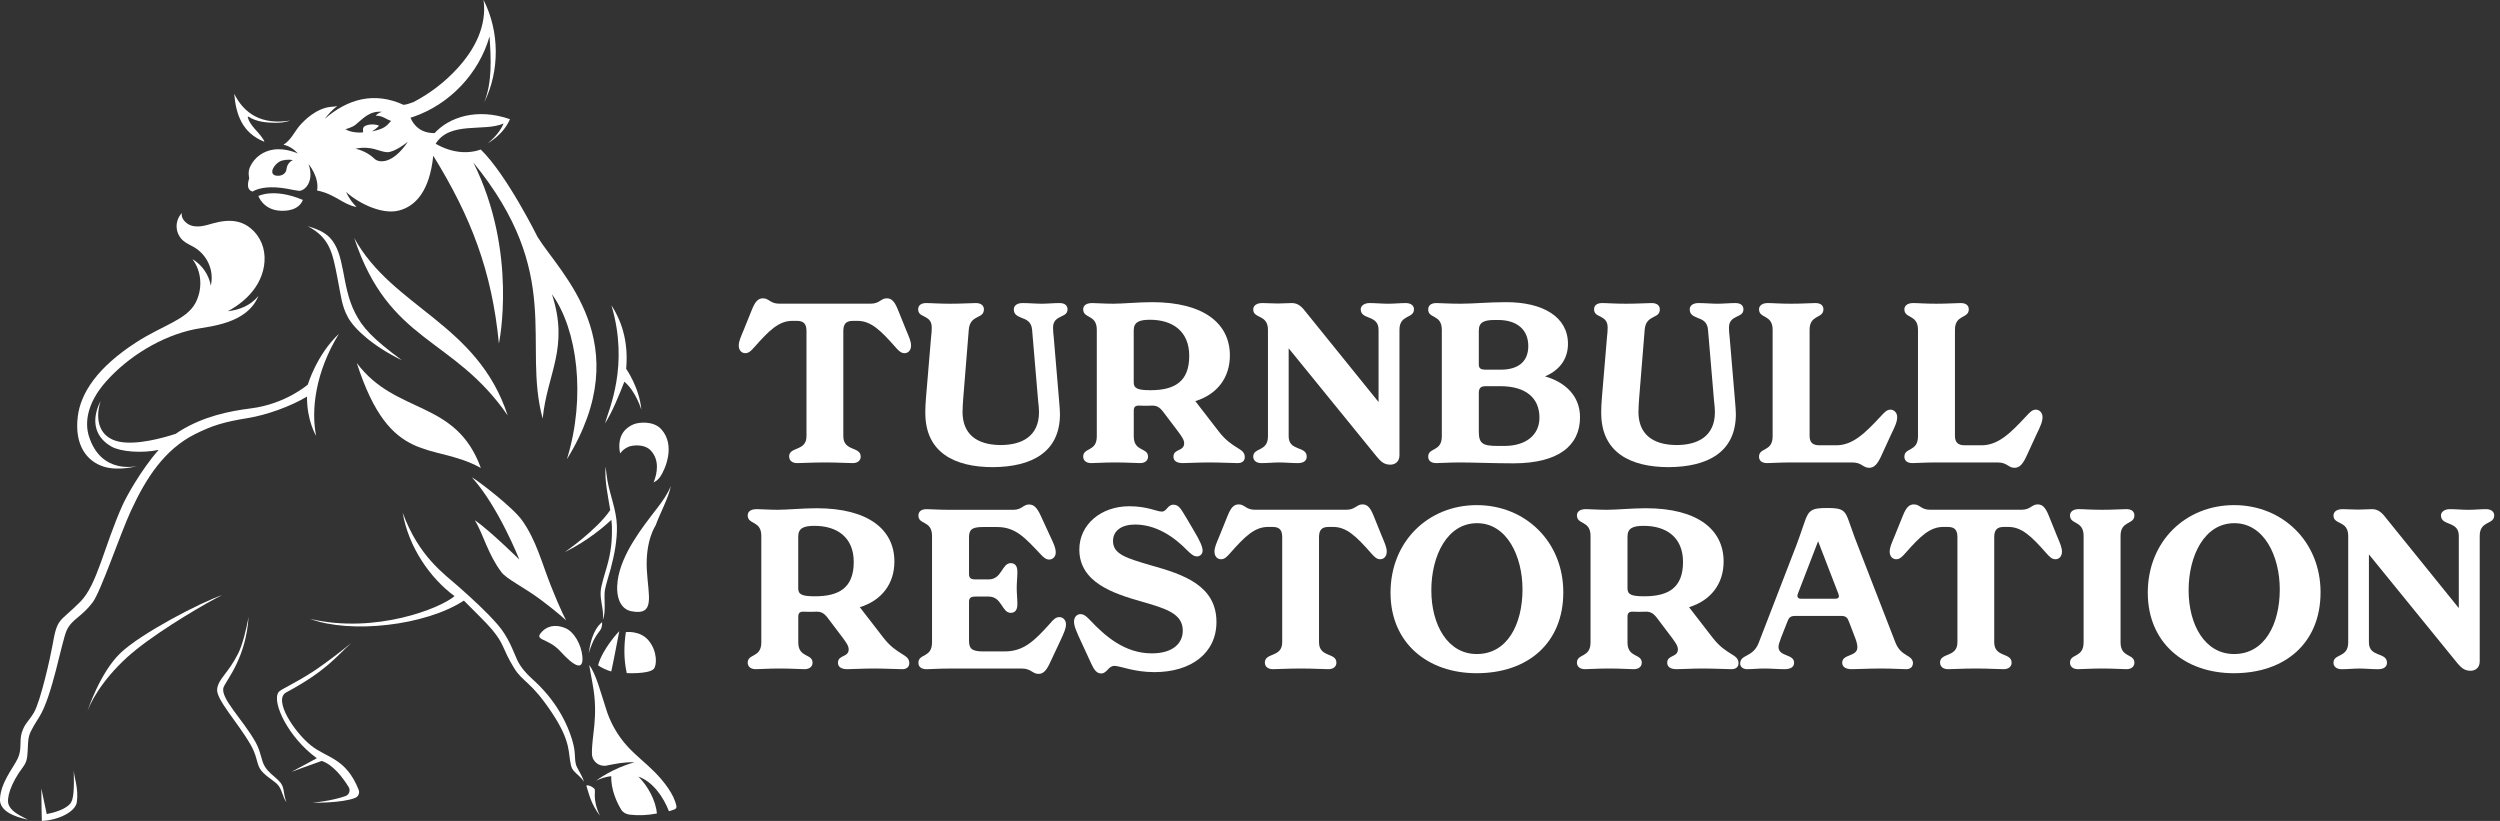 <?xml version="1.0" encoding="UTF-8"?>
<svg id="marks" xmlns="http://www.w3.org/2000/svg" viewBox="0 0 1010.46 331.8">
  <rect x="0" y="0" width="1010.46" height="331.8" fill="#333333" stroke="none"/>
  <defs>
    <style>
      .cls-1 {
        fill: #fff;
      }
    </style>
  </defs>
  <g>
    <path class="cls-1" d="M318.94,184.57c0-4.23,7.03-1.98,7.03-8.29v-42.44c0-2.88-1.08-4.15-3.87-4.15h-1.89c-5.41,0-9.37,3.88-15.32,10.63-1.35,1.53-2.25,2.43-3.69,2.43-1.35,0-2.61-1.08-2.61-3.06,0-1.71.72-3.24,2.07-6.49l3.24-8.02c1.35-3.33,2.52-4.6,4.51-4.6,2.43,0,2.88,2.16,6.49,2.16h37.03c3.6,0,4.05-2.16,6.49-2.16,1.98,0,3.15,1.26,4.5,4.6l3.24,8.02c1.35,3.24,2.07,4.78,2.07,6.49,0,1.98-1.26,3.06-2.61,3.06-1.44,0-2.34-.9-3.69-2.43-5.95-6.76-9.91-10.63-15.32-10.63h-1.89c-2.79,0-3.87,1.26-3.87,4.15v42.44c0,6.31,7.03,4.05,7.03,8.29,0,1.35-.99,2.61-3.24,2.61-2.7,0-5.68-.27-11.17-.27s-8.65.27-11.26.27c-2.25,0-3.24-1.26-3.24-2.61Z"/>
    <path class="cls-1" d="M373.99,166.91c0-1.71.09-3.96.27-6.04l2.07-24.6c.18-1.35.27-2.79.27-3.88,0-2.97-1.62-3.69-3.06-4.5-1.35-.63-2.43-1.17-2.43-2.88,0-1.35.9-2.52,3.24-2.52s4.69.27,9.73.27,8.11-.27,10.36-.27,3.24,1.17,3.24,2.52c0,1.8-1.08,2.43-2.43,3.06-1.53.81-3.42,1.71-3.69,5.23l-2.25,27.84c-.09,1.44-.27,3.87-.27,5.32,0,8.74,5.41,13.33,15.32,13.42,8.65,0,15.59-3.51,15.59-13.33,0-1.35-.18-3.06-.36-4.6l-2.43-28.65c-.27-3.33-2.34-4.14-4.33-4.87-1.62-.72-3.06-1.26-3.06-3.42,0-1.35,1.17-2.52,3.51-2.52,2.52,0,5.5.27,7.75.27s4.87-.27,7.21-.27,3.24,1.17,3.24,2.52c0,1.71-1.17,2.25-2.52,2.88-1.62.81-3.33,1.62-3.33,4.5,0,1.08.09,2.52.27,3.88l2.16,25.59c.18,2.34.36,4.14.36,5.5,0,15.5-11.53,21.35-27.12,21.45-15.41,0-27.3-5.86-27.3-21.9Z"/>
    <path class="cls-1" d="M503.11,184.84c0,1.35-.99,2.34-2.79,2.34-2.34,0-6.85-.27-11.62-.27-4.5,0-8.2.27-10.63.27s-3.78-.9-3.78-2.61c0-3.24,4.33-2.07,4.33-5.41,0-1.53-1.26-3.06-2.34-4.59l-6.13-8.11c-1.44-1.89-2.61-2.52-4.42-2.52-1.8.09-3.69.09-5.5,0-1.44,0-1.98.63-1.98,2.07v10.36c0,6.31,5.77,4.42,5.77,8.2,0,1.35-.99,2.61-3.24,2.61s-4.96-.27-10-.27-7.48.27-9.73.27-3.24-1.26-3.24-2.61c0-3.78,5.5-1.89,5.5-8.2v-43.07c0-6.31-5.5-4.42-5.5-8.29,0-1.26.9-2.52,3.69-2.52,1.53,0,4.96.27,8.47.27,3.69,0,10.36-.63,15.68-.63,21.08,0,31.45,8.74,31.45,21.53,0,9.1-5.23,15.77-13.97,18.47l9.46,12.25c5.77,7.48,10.54,6.49,10.54,10.45ZM480.67,143.84c0-10-6.76-14.6-15.86-14.6-4.33,0-6.58.9-6.58,4.33v20.99c0,2.52,1.8,3.15,6.76,3.15,9.73,0,15.68-3.42,15.68-13.88Z"/>
    <path class="cls-1" d="M571.5,125.01c0,3.87-5.86,1.98-5.86,8.29v50.73c0,2.61-1.8,3.78-3.69,3.78-2.61,0-3.88-1.35-5.41-3.15l-35.68-43.88v35.59c0,6.13,7.3,3.78,7.3,8.2,0,1.62-1.26,2.61-3.6,2.61-2.52,0-5.23-.27-7.57-.27-2.16,0-4.78.27-7.12.27s-3.33-1.26-3.33-2.61c0-3.78,5.95-1.89,5.95-8.2v-43.07c0-6.31-5.95-4.42-5.95-8.2,0-1.53,1.26-2.61,3.69-2.61,1.98,0,4.05.18,6.22.18,2.34,0,3.87-.18,5.59-.18,1.8,0,3.24.63,4.87,2.52l30.28,37.48v-29.19c0-6.22-7.21-3.87-7.21-8.29,0-1.35,1.35-2.52,3.6-2.52,2.52,0,4.87.27,7.57.27,2.34,0,4.78-.27,7.03-.27s3.33,1.17,3.33,2.52Z"/>
    <path class="cls-1" d="M638.62,168.62c0,11.53-8.74,18.65-26.94,18.65-7.75,0-16.67-.36-21.45-.36s-7.66.27-9.64.27c-2.43,0-3.33-1.17-3.33-2.61,0-3.78,5.5-1.89,5.5-8.2v-43.07c0-6.31-5.5-4.42-5.5-8.2,0-1.44.9-2.61,3.33-2.61,1.98,0,4.69.27,9.64.27,5.5,0,11.17-.63,18.56-.63,14.87,0,24.96,5.95,24.96,16.85,0,5.41-2.7,10.36-9.28,13.15,8.47,2.43,14.15,8.11,14.15,16.49ZM597.71,147.17c0,1.62.54,2.25,2.97,2.25h5.86c6.76,0,11.17-2.97,11.17-9.55s-4.5-10.54-12.25-10.54h-1.26c-4.42,0-6.49.9-6.49,4.33v13.52ZM622.22,168.8c0-7.93-5.5-12.71-15.77-12.71h-5.95c-2.07,0-2.79.81-2.79,2.79v15.59c0,4.96,1.71,5.77,7.84,5.77h2.52c8.56,0,14.15-4.32,14.15-11.44Z"/>
    <path class="cls-1" d="M647.18,166.91c0-1.71.09-3.96.27-6.04l2.07-24.6c.18-1.35.27-2.79.27-3.88,0-2.97-1.62-3.69-3.06-4.5-1.35-.63-2.43-1.17-2.43-2.88,0-1.35.9-2.52,3.24-2.52s4.68.27,9.73.27,8.11-.27,10.36-.27,3.24,1.17,3.24,2.52c0,1.8-1.08,2.43-2.43,3.06-1.53.81-3.42,1.71-3.69,5.23l-2.25,27.84c-.09,1.44-.27,3.87-.27,5.32,0,8.74,5.41,13.33,15.32,13.42,8.65,0,15.59-3.51,15.59-13.33,0-1.35-.18-3.06-.36-4.6l-2.43-28.65c-.27-3.33-2.34-4.14-4.33-4.87-1.62-.72-3.06-1.26-3.06-3.42,0-1.35,1.17-2.52,3.51-2.52,2.52,0,5.5.27,7.75.27s4.87-.27,7.21-.27,3.24,1.17,3.24,2.52c0,1.71-1.17,2.25-2.52,2.88-1.62.81-3.33,1.62-3.33,4.5,0,1.08.09,2.52.27,3.88l2.16,25.59c.18,2.34.36,4.14.36,5.5,0,15.5-11.53,21.35-27.12,21.45-15.41,0-27.3-5.86-27.3-21.9Z"/>
    <path class="cls-1" d="M748.72,186.91h-24.78c-4.96,0-7.66.27-9.64.27-2.43,0-3.33-1.17-3.33-2.61,0-3.78,5.5-1.89,5.5-8.2v-43.07c0-6.31-5.5-4.42-5.5-8.29,0-1.35,1.17-2.52,3.51-2.52s4.42.27,9.46.27,7.48-.27,9.82-.27,3.24,1.17,3.24,2.52c0,3.87-5.59,1.98-5.59,8.29v42.8c0,2.7,1.17,3.88,4.05,3.88h6.67c6.67,0,11.53-4.69,18.2-11.89,1.44-1.53,2.34-2.52,3.78-2.52,1.35,0,2.7,1.17,2.7,2.97,0,1.89-.72,3.51-2.52,7.21l-4.14,9.01c-1.44,2.97-2.7,4.32-4.69,4.32-2.52,0-2.88-2.16-6.76-2.16Z"/>
    <path class="cls-1" d="M807.47,186.91h-24.78c-4.96,0-7.66.27-9.64.27-2.43,0-3.33-1.17-3.33-2.61,0-3.78,5.5-1.89,5.5-8.2v-43.07c0-6.31-5.5-4.42-5.5-8.29,0-1.35,1.17-2.52,3.51-2.52s4.42.27,9.46.27,7.48-.27,9.82-.27,3.24,1.17,3.24,2.52c0,3.87-5.59,1.98-5.59,8.29v42.8c0,2.7,1.17,3.88,4.05,3.88h6.67c6.67,0,11.53-4.69,18.2-11.89,1.44-1.53,2.34-2.52,3.78-2.52,1.35,0,2.7,1.17,2.7,2.97,0,1.89-.72,3.51-2.52,7.21l-4.14,9.01c-1.44,2.97-2.7,4.32-4.69,4.32-2.52,0-2.88-2.16-6.76-2.16Z"/>
    <path class="cls-1" d="M367.51,268.13c0,1.35-.99,2.34-2.79,2.34-2.34,0-6.85-.27-11.62-.27-4.5,0-8.2.27-10.63.27s-3.78-.9-3.78-2.61c0-3.24,4.33-2.07,4.33-5.41,0-1.53-1.26-3.06-2.34-4.59l-6.13-8.11c-1.44-1.89-2.61-2.52-4.42-2.52-1.8.09-3.69.09-5.5,0-1.44,0-1.98.63-1.98,2.07v10.36c0,6.31,5.77,4.42,5.77,8.2,0,1.35-.99,2.61-3.24,2.61s-4.96-.27-10-.27-7.48.27-9.73.27-3.24-1.26-3.24-2.61c0-3.78,5.5-1.89,5.5-8.2v-43.07c0-6.31-5.5-4.42-5.5-8.29,0-1.26.9-2.52,3.69-2.52,1.53,0,4.96.27,8.47.27,3.69,0,10.36-.63,15.68-.63,21.08,0,31.45,8.74,31.45,21.53,0,9.1-5.23,15.77-13.97,18.47l9.46,12.25c5.77,7.48,10.54,6.49,10.54,10.45ZM345.07,227.14c0-10-6.76-14.6-15.86-14.6-4.33,0-6.58.9-6.58,4.33v20.99c0,2.52,1.8,3.15,6.76,3.15,9.73,0,15.68-3.42,15.68-13.88Z"/>
    <path class="cls-1" d="M430.85,252.28c0,1.8-.72,3.33-2.43,7.03l-4.15,8.83c-1.35,2.88-2.61,4.23-4.5,4.23-2.52,0-2.97-2.16-6.76-2.16h-28.83c-4.96,0-7.66.27-9.64.27-2.43,0-3.33-1.17-3.33-2.61,0-3.78,5.5-1.89,5.5-8.2v-43.07c0-6.31-5.5-4.42-5.5-8.2,0-1.44.9-2.61,3.33-2.61,1.89,0,4.6.27,9.64.27h25.32c3.6,0,4.05-2.16,6.4-2.16,1.98,0,3.24,1.26,4.78,4.6l3.69,8.02c1.62,3.42,2.34,4.96,2.34,6.76,0,1.89-1.35,2.88-2.61,2.88-1.44,0-2.34-.9-3.69-2.34-6.31-6.67-10-10.81-17.48-10.81h-5.68c-4.69,0-5.59,1.26-5.59,4.24v14.6c0,1.71.54,2.34,2.7,2.34h5.23c5.41,0,5.32-6.58,8.92-6.58,1.62,0,2.7.99,2.7,3.51,0,2.07-.27,4.32-.27,6.49s.27,4.5.27,6.58c0,2.52-1.08,3.51-2.7,3.51-3.6,0-3.51-6.58-8.92-6.58h-5.23c-2.16,0-2.7.63-2.7,2.25v15.59c0,3.06.99,4.33,5.59,4.33h8.83c7.75,0,12.07-4.33,18.47-11.44,1.35-1.62,2.25-2.43,3.69-2.43,1.26,0,2.61,1.08,2.61,2.88Z"/>
    <path class="cls-1" d="M440.94,267.95l-3.87-8.38c-1.98-4.24-2.97-6.49-2.97-8.29,0-1.98,1.26-3.06,2.61-3.06,1.62,0,2.79,1.35,3.87,2.43,6.04,6.4,13.97,13.43,24.96,13.43,8.29,0,12.52-3.87,12.52-9.19,0-6.94-6.85-8.92-16.85-11.8-11.35-3.24-24.96-7.75-24.96-20.99,0-10.09,8.74-17.48,20.18-17.48,7.39,0,11.08,2.16,13.15,2.16s2.25-2.79,4.69-2.79,3.24,2.16,5.5,5.77l2.43,4.14c2.97,4.87,3.87,7.21,3.87,8.65s-1.08,2.34-2.25,2.34c-1.44,0-2.43-.99-3.96-2.43-5.23-5.41-12.52-10.45-21.08-10.45-5.5,0-8.92,2.52-8.92,6.67,0,5.41,5.59,6.94,15.32,9.82,13.25,3.69,26.49,8.2,26.49,22.89,0,12.62-10.27,20.27-25.05,20.27-8.38,0-13.79-2.52-16.22-2.52s-2.97,3.06-5.32,3.06c-1.98,0-2.97-1.71-4.15-4.24Z"/>
    <path class="cls-1" d="M511.22,267.86c0-4.23,7.03-1.98,7.03-8.29v-42.44c0-2.88-1.08-4.15-3.87-4.15h-1.89c-5.41,0-9.37,3.88-15.32,10.63-1.35,1.53-2.25,2.43-3.69,2.43-1.35,0-2.61-1.08-2.61-3.06,0-1.71.72-3.24,2.07-6.49l3.24-8.02c1.35-3.33,2.52-4.6,4.5-4.6,2.43,0,2.88,2.16,6.49,2.16h37.03c3.6,0,4.05-2.16,6.49-2.16,1.98,0,3.15,1.26,4.5,4.6l3.24,8.02c1.35,3.24,2.07,4.78,2.07,6.49,0,1.98-1.26,3.06-2.61,3.06-1.44,0-2.34-.9-3.69-2.43-5.95-6.76-9.91-10.63-15.32-10.63h-1.89c-2.79,0-3.87,1.26-3.87,4.15v42.44c0,6.31,7.03,4.05,7.03,8.29,0,1.35-.99,2.61-3.24,2.61-2.7,0-5.68-.27-11.17-.27s-8.65.27-11.26.27c-2.25,0-3.24-1.26-3.24-2.61Z"/>
    <path class="cls-1" d="M562.03,239.57c0-20.81,15.32-35.41,34.87-35.41s34.96,14.69,34.96,35.23-14.33,32.71-35.05,32.71c-19.64,0-34.78-12.07-34.78-32.53ZM615.37,238.22c0-13.43-6.31-26.76-18.38-26.76s-18.47,13.16-18.47,27.12,6.58,25.77,18.38,25.77c12.43,0,18.47-12.16,18.47-26.13Z"/>
    <path class="cls-1" d="M702.68,268.13c0,1.35-.99,2.34-2.79,2.34-2.34,0-6.85-.27-11.62-.27-4.5,0-8.2.27-10.63.27s-3.78-.9-3.78-2.61c0-3.24,4.32-2.07,4.32-5.41,0-1.53-1.26-3.06-2.34-4.59l-6.13-8.11c-1.44-1.89-2.61-2.52-4.42-2.52-1.8.09-3.69.09-5.5,0-1.44,0-1.98.63-1.98,2.07v10.36c0,6.31,5.77,4.42,5.77,8.2,0,1.35-.99,2.61-3.24,2.61s-4.96-.27-10-.27-7.48.27-9.73.27-3.24-1.26-3.24-2.61c0-3.78,5.5-1.89,5.5-8.2v-43.07c0-6.31-5.5-4.42-5.5-8.29,0-1.26.9-2.52,3.69-2.52,1.53,0,4.96.27,8.47.27,3.69,0,10.36-.63,15.68-.63,21.08,0,31.45,8.74,31.45,21.53,0,9.1-5.23,15.77-13.97,18.47l9.46,12.25c5.77,7.48,10.54,6.49,10.54,10.45ZM680.25,227.14c0-10-6.76-14.6-15.86-14.6-4.33,0-6.58.9-6.58,4.33v20.99c0,2.52,1.8,3.15,6.76,3.15,9.73,0,15.68-3.42,15.68-13.88Z"/>
    <path class="cls-1" d="M773.14,268.22c0,1.26-.99,2.25-2.61,2.25-2.43,0-5.32-.27-10.36-.27s-8.92.27-11.71.27c-2.43,0-3.87-.9-3.87-2.61,0-3.6,6.13-2.34,6.13-6.22,0-.99-.27-2.16-.81-3.6l-2.52-6.58c-.63-1.71-1.17-2.52-3.24-2.52h-18.56c-2.07,0-2.61.81-3.24,2.52l-2.52,6.4c-.63,1.71-.99,2.88-.99,3.6,0,4.05,6.31,2.79,6.31,6.4,0,1.71-1.35,2.61-3.87,2.61-2.7,0-5.41-.27-8.11-.27s-4.69.27-7.03.27c-1.71,0-2.79-.99-2.79-2.25,0-3.87,5.14-2.34,7.48-8.38l13.88-35.95c1.71-4.23,3.42-9.19,4.6-12.7,1.71-5.14,2.97-5.86,9.28-5.86s7.21.9,8.92,5.95c1.17,3.42,2.97,8.38,4.69,12.61l13.88,35.77c2.34,6.04,7.12,4.78,7.12,8.56ZM743.05,240.02l-8.2-21.26-8.2,21.26c-.36.99-.18,1.98,1.35,1.98h13.7c1.8,0,1.71-.99,1.35-1.98Z"/>
    <path class="cls-1" d="M784.13,267.86c0-4.23,7.03-1.98,7.03-8.29v-42.44c0-2.88-1.08-4.15-3.87-4.15h-1.89c-5.41,0-9.37,3.88-15.32,10.63-1.35,1.53-2.25,2.43-3.69,2.43-1.35,0-2.61-1.08-2.61-3.06,0-1.71.72-3.24,2.07-6.49l3.24-8.02c1.35-3.33,2.52-4.6,4.5-4.6,2.43,0,2.88,2.16,6.49,2.16h37.03c3.6,0,4.05-2.16,6.49-2.16,1.98,0,3.15,1.26,4.5,4.6l3.24,8.02c1.35,3.24,2.07,4.78,2.07,6.49,0,1.98-1.26,3.06-2.61,3.06-1.44,0-2.34-.9-3.69-2.43-5.95-6.76-9.91-10.63-15.32-10.63h-1.89c-2.79,0-3.87,1.26-3.87,4.15v42.44c0,6.31,7.03,4.05,7.03,8.29,0,1.35-.99,2.61-3.24,2.61-2.7,0-5.68-.27-11.17-.27s-8.65.27-11.26.27c-2.25,0-3.24-1.26-3.24-2.61Z"/>
    <path class="cls-1" d="M836.66,267.86c0-3.78,5.5-1.89,5.5-8.2v-43.07c0-6.31-5.5-4.42-5.5-8.29,0-1.35,1.17-2.52,3.51-2.52s4.42.27,9.46.27,7.48-.27,9.82-.27,3.24,1.17,3.24,2.52c0,3.87-5.59,1.98-5.59,8.29v43.07c0,6.31,5.59,4.42,5.59,8.2,0,1.35-.99,2.61-3.24,2.61s-4.78-.27-9.82-.27-7.48.27-9.73.27-3.24-1.26-3.24-2.61Z"/>
    <path class="cls-1" d="M868.1,239.57c0-20.81,15.32-35.41,34.87-35.41s34.96,14.69,34.96,35.23-14.33,32.71-35.05,32.71c-19.64,0-34.78-12.07-34.78-32.53ZM921.45,238.22c0-13.43-6.31-26.76-18.38-26.76s-18.47,13.16-18.47,27.12,6.58,25.77,18.38,25.77c12.43,0,18.47-12.16,18.47-26.13Z"/>
    <path class="cls-1" d="M1008.12,208.31c0,3.87-5.86,1.98-5.86,8.29v50.73c0,2.61-1.8,3.78-3.69,3.78-2.61,0-3.88-1.35-5.41-3.15l-35.68-43.88v35.59c0,6.13,7.3,3.78,7.3,8.2,0,1.62-1.26,2.61-3.6,2.61-2.52,0-5.23-.27-7.57-.27-2.16,0-4.78.27-7.12.27s-3.33-1.26-3.33-2.61c0-3.78,5.95-1.89,5.95-8.2v-43.07c0-6.31-5.95-4.42-5.95-8.2,0-1.53,1.26-2.61,3.69-2.61,1.98,0,4.05.18,6.22.18,2.34,0,3.87-.18,5.59-.18,1.8,0,3.24.63,4.87,2.52l30.28,37.48v-29.19c0-6.22-7.21-3.87-7.21-8.29,0-1.35,1.35-2.52,3.6-2.52,2.52,0,4.87.27,7.57.27,2.34,0,4.78-.27,7.03-.27s3.33,1.17,3.33,2.52Z"/>
  </g>
  <g>
    <path class="cls-1" d="M267.31,173.52c-3.28-3.63-9.31-2.78-11.09-2.08-1.78.7-3.39,1.88-4.43,3.46-1.16,1.75-1.57,3.91-1.47,6,.04.8.17,1.59.34,2.38.84-1.25,2.12-2.2,3.54-2.76,1.44-.56,6.3-1.25,8.94,1.68,3.53,3.91,2.48,9.3,1.03,12.79,1.07-.53,2.02-1.32,2.68-2.29,2.11-3.1,6.25-12.76.46-19.17Z"/>
    <path class="cls-1" d="M252.96,255.49c-.78,5.34-.91,10.81.36,16.57,0,0,8.67.46,10.85-1.63,1.37-1.31,1.65-7.19-2.08-11.62-3.45-4.09-9.13-3.32-9.13-3.32Z"/>
    <path class="cls-1" d="M104.43,79.22s1.85,5.41,8.5,5.93c2.68.21,7.74-.03,9.49-4.34-11.66-4.93-17.99-1.59-17.99-1.59Z"/>
    <path class="cls-1" d="M247.06,271.39c1.03-4.6,2.07-10.32,3.25-16.31,0,0-6.81,7.09-8.58,13.84,1.33.94,3.75,2.08,5.33,2.47Z"/>
    <path class="cls-1" d="M205.2,167.92c-12.24-37.33-46.47-43.43-62.04-71.73,14.19,42.8,39.94,39.65,62.04,71.73Z"/>
    <path class="cls-1" d="M228.65,253.94c-2.88-1.27-6.61-1.62-9.47,1.26-3.85,3.88,2.17,2.4,7.29,8.04,5.74,6.32,9.48,8.06,8.91,2-.46-4.85-3.39-9.83-6.72-11.3Z"/>
    <path class="cls-1" d="M114.6,58.5c1.94.42,3.93,1.48,5.77,3.53,0,0-4.72-2.26-9.71-1.58-4.03.55-7.71,2.92-9.61,7.02-.99,2.13-.32,4.57-.32,4.57-.69,2.19-1.05,4.69,1.35,5.4,0,0,2.27-1.63,7.22-1.74,4.94-.11,9.15,1.21,11.47,1.42,2.31.21,6.42-3.68,3.95-10.78,0,0,4.39,5.15,3.45,10.66,7.19,1.4,10.4,5.67,15.95,6.68-1.78-1.76-3.25-3.85-4.26-6.15,3.92,3.82,14.01,9.51,21.44,7.55,6.7-1.76,12.37-7.9,13.81-22.15,15.28,24.74,23.72,46.67,26.54,75.93,0,0,7.81-36.82-10.33-73.17,36.81,45.14,19.71,72.89,28.02,103.51,1.79-18.23,10.82-28.6,3.75-50.26,10.21,13.99,13.88,41.39,6.04,66.68,28.99-47.08-2.71-75.03-11.86-89.85,0,0-12.47-25.21-22.96-35.33-5.51,1.95-11.98,1.26-18.23-2.34,5.75-9.29,19.73-4.71,27.45-8.19-1.77,4.52-6.38,7.96-6.38,7.96,0,0,6.21-3.23,8.96-9.7-13.49-4.7-24.71-.68-30.45,5.63-5.49.02-8.38-2.93-9.74-6.22.36-.1.72-.22,1.07-.34,14.72-5.01,26.65-17.58,30.87-32.55.6,9.01,1.15,18.38-2.18,26.78,6.36-12.87,6.26-28.73-.25-41.51.75,5.05-.16,10.28-2.14,14.98-1.98,4.71-4.99,8.93-8.44,12.71-5.05,5.53-11.09,10.15-17.74,13.61-1.47.57-2.78.91-2.78.91l-1.2.21c-11.93-5.46-22.67-2.34-31.86,5.64,1.42-1.9,3.13-3.68,5.06-5.22-.79.32-2.75.39-2.75.39-5.97.68-10.79,5.66-12.45,7.58-2.01,2.33-3.47,5.78-6.52,7.7ZM115.92,67.69c-.1.44-.12.91-.27,1.34-.25.72-.82,1.3-1.5,1.63-.68.33-1.46.43-2.22.37-.59-.05-1.23-.22-1.59-.69-.26-.33-.35-.78-.3-1.2.05-.42.21-.82.41-1.2.59-1.1,1.5-2.04,2.59-2.65,1.09-.62,3.55-.99,5.28-.56-1.2.54-2.12,1.67-2.4,2.96ZM151.41,64.21c-3.41-3.35-7.76-4.1-7.76-4.1,6.65-1.36,9.64,1.28,12.79,1.4,3.15.12,8.43-4.24,8.43-4.24-6.41,9.52-11.93,8.44-13.46,6.94ZM143.66,50.45c3.08-2.49,5.66-5.75,10.8-5.25,0,0-1.55.26-2.59,1.55,3.05.04,4.11,1.49,6.21,2.11-1.93,2.1-2.48,3.12-7.75,4.27,1.76-1.05,2.91-2.33,2.91-2.33-2.57-1.08-5.81-.26-6.29.63-.39.72-.22,1.28-.17,2.06,0,0-4.16.55-7.19-1.27,0,0,2.71-.67,4.06-1.76Z"/>
    <path class="cls-1" d="M270.36,327.89s1.45-.38,2.42-.83c.46-.22.71-.72.62-1.22-.94-4.89-5.26-10.19-8.67-13.67-3.59-3.66-7.73-6.76-11.17-10.55-4.05-4.46-7.07-9.84-8.76-15.62-1.85-5.55-3.94-13.84-6.66-17.19.37,1.89.75,4.25,1.39,7.68,2.48,13.35-.49,20.97-.27,28.29.09,3.03,2.94,5.24,5.92,4.65,3.78-.74,6.84-1.44,11.38-1.34-9.12,2.42-15.66,7.48-15.66,7.48,0,0,2.99-1.56,6.16-1.84-.19,5.49,2.43,11,4.07,13.58.73,1.15,1.98,1.79,3.34,1.95,3.51.42,7.09.29,11.03-.46-.41-5.23-3.73-11.23-7.47-14.91,5.82,2.04,10.13,8.24,12.34,14Z"/>
    <path class="cls-1" d="M265.33,205.75c-5.67,7.38-14.26,18.17-15.69,29-.84,6.39,1.01,11.41,5.55,12.3,9.82,1.91,6.81-6.14,6.25-16.75-.64-11.94,3.56-17.93,3.56-17.93,1.49-4.33,5.39-11.46,6.13-15.94-1.22,3.1-3.21,5.98-5.79,9.33Z"/>
    <path class="cls-1" d="M194.35,189.14c-10.14-27.86-34.29-21.22-50.15-42.43,13.71,42.43,30.58,31.57,50.15,42.43Z"/>
    <path class="cls-1" d="M202.6,231.19c2.21,2.93,8.94,5.95,16.42,11.56,5.88,4.41,9.83,8.01,9.83,8.01,0,0-2.18-3.82-6.18-13.96-3.84-9.74-5.92-18.34-11.57-26.37-3.84-5.46-18.13-16.31-20.38-17.51,10.72,11.8,19.18,33.23,19.18,33.23,0,0-12.04-11.82-17.97-15.89,3.41,5.66,5.27,13.73,10.68,20.92Z"/>
    <path class="cls-1" d="M106.86,57.3s-.04-.09-.07-.13c0-.4-.43-.9-.64-1.22-1.88-2.94-4.99-5-6-8.48-.06-.2.18-.39.36-.27,3.11,2.01,6.9,2.36,10.52,2.43,2.21.04,4.32-.19,6.27-.91-11.67,1.9-18.67-2.88-22.63-10.8.7,8.36,3.24,15.87,12.2,19.39Z"/>
    <path class="cls-1" d="M41.7,188.55c6.39,2.04,13.83-.21,13.83-.21,0,0-14.71,3.82-19.63-12.16-1.59-5.16-.93-13.06,6.91-21.92,9.03-10.21,22.54-18.47,35.9-21.19,5.91-1.2,21.12-2.06,25.73-13.45-3.13,3.87-7.67,5.64-12.38,6.18.49-.26.97-.53,1.45-.81,4.33-2.56,8.21-6.03,10.69-10.4,2.49-4.37,3.49-9.69,2.16-14.54-1.33-4.85-5.15-9.08-10.02-10.35-3.23-.84-6.67-.38-9.89.48-1.75.47-3.47,1.05-5.26,1.27-1.79.22-3.71.04-5.23-.92-1.53-.97-2.86-2.69-2.45-4.45-1.46,1.54-2.25,3.7-2.12,5.82.13,2.12,1.17,4.17,2.81,5.52,1.3,1.07,2.91,1.69,4.36,2.56,3.31,1.98,5.76,5.33,6.64,9.08.49,2.11.49,4.32.01,6.44-.77-4.44-3.56-8.49-7.45-10.76,3.87,4.99,4.2,12.26,1.19,17.81-3.68,6.77-13.22,8.91-23.95,15.85-15.67,10.13-22.41,20.49-23.57,29.97-1.44,11.81,3.91,18.13,10.3,20.17Z"/>
    <path class="cls-1" d="M53.11,206.06c5.82-12.58,13.25-24.37,25.79-30.63,7.01-3.5,11.72-4.91,21.3-6.46,7.56-1.22,17.33-4.73,23.89-8.69h0c-.08,9.87,3.69,15.9,3.69,15.9-2.11-10.28-.36-25.73,9.2-41.25-9.04,8.51-12.56,20.5-12.56,20.5,0,0-8.92,7.85-22.98,9.63-8.71,1.11-18.91,3.11-28.73,9.15-.56.35-1.12.73-1.68,1.13-4.95,1.62-15.74,4.66-22.88,3.18-7.96-1.65-9.89-8.63-7.51-16.45-4.34,8.65-1.64,15.05,4.48,18.47,3.7,2.07,12.34,2.74,19.01,1.29-7.34,8.34-13.27,19.37-14.62,22.38-7.5,16.76-10.21,32.18-17.1,39.07-8.6,8.61-9.21,6.12-11.21,17.62-.76,4.38-4.79,22.59-7.54,27.2-2,3.36-3.65,4.29-4.81,7.89-1.17,3.6.17,6.71-1.69,10.61-1.87,3.9-6.94,9.76-7.17,16.48-.15,4.59,5.49,7.01,11.34,8.23-5.05-2.44-6.86-3.87-7.77-5.91-1.16-2.57.87-8.92,5.63-15.22,1.63-2.16,1.8-3.66,1.98-6.37.15-2.18.05-4.57.68-6.68.57-1.92,2.89-5.56,3.96-7.24,5.33-8.39,9.03-30.34,11.11-35.01,2.08-4.67,5.88-5.29,10.5-11.36,3.34-4.38,11-27.35,15.68-37.47Z"/>
    <path class="cls-1" d="M28.31,324.91c-2.09,2.27-6.2,3.5-9.42,4.13l-2.18-10.34s.11,12.13.21,13.1c6.89-.31,13.58-3.79,14.13-7.54.81-5.6-1.18-10.2-1.23-12.94.17,7.87-.02,11.97-1.51,13.59Z"/>
    <path class="cls-1" d="M125.79,301.39c-6.84-5.44-15.52-18.62-10.1-21.53,16.48-8.86,20.2-14.55,26.24-19.91-3.63,2.92-9.76,7.73-14.63,10.98-8.33,5.54-13.92,7.59-14.78,8.92-2.7,4.15,4.13,18.35,15.54,26.61.04.03-10.32,5.53-10.32,5.53,0,0,9.02-3.32,12.3-4.44,4.5,1.5,8.45,6.6,10.89,10.59.82,1.35.18,3.1-1.31,3.63-5.71,2.02-13.22,2.67-13.22,2.67,0,0,11.71.23,17.17-1.95,1.28-.51,1.9-1.99,1.39-3.27-5.16-12.94-12.8-12.76-19.16-17.83Z"/>
    <path class="cls-1" d="M107.06,309.83c-1.56-2.48-1.5-5.8-3.74-9.82-5.07-9.11-14.61-18.05-12.93-22.28,1.18-2.97,9.01-11.77,10.08-28.31-.88,4.6-2.36,11.12-4.28,14.87-4.12,8.02-7.73,9.87-8.41,14.06-.68,4.18,8.23,13.47,13.49,22.6,2.65,4.6,2.35,7.26,3.81,9.75,1.46,2.49,4.98,4.38,6.93,6.22,1.94,1.84,2.04,4.79,3.73,7.34-1.59-4.61-.44-6.14-3.18-8.82-2.12-2.08-3.94-3.12-5.5-5.6Z"/>
    <path class="cls-1" d="M252.35,154.28c4.72,3.93,6.87,11.32,6.87,11.32-.77-8.93-6.13-16.52-6.13-16.52.84-9.65-1.09-18.16-5.95-25.66,7.24,24.4-1.09,42.11-2.62,47.72,2.97-4.57,5.84-11.77,7.83-16.85Z"/>
    <path class="cls-1" d="M236.97,317.51c1.08,3.22,1.69,7.1,5.52,12.21-3.42-7.28-1.39-10.07-2.3-10.97-.9-.9-2.49-1.57-3.22-1.24Z"/>
    <path class="cls-1" d="M231.27,299.05c-4.27-13.9-13.44-22.19-16.13-24.61-2.5-2.24-4.79-4.84-6.19-7.91-1.6-3.49-3.42-9.09-7.91-14.2-4.48-5.11-9.52-9.73-15.55-15.09-6.04-5.36-16.21-12.24-22.74-30.03,2.39,14,11.18,26.55,20.96,33.73-5.46,4.8-31.82,15.44-58.36,9.21,16.3,6.09,46.49,2.8,62.15-7.4,4.54,4.67,8.68,8.51,11.32,11.65,5.21,6.19,4.08,7.67,8.97,15.61,3.59,5.83,6.87,5.36,15.32,18.12,8.01,12.09,6.35,16.03,7.74,21.49.64,2.49,3.18,3.39,5.19,6.3-.9-2.88-2.88-5.38-3.27-6.97-.7-2.87.05-4.81-1.52-9.89Z"/>
    <path class="cls-1" d="M48.68,263.95c-8.33,7.97-13.32,23.41-13.32,23.41,2.2-5.91,8.59-15.95,19.78-24.88,11.29-9,29.09-19.27,34.63-21.94-8.52,2.85-32.77,15.44-41.09,23.41Z"/>
    <path class="cls-1" d="M124.37,91.43c9,4.71,10.04,10.87,11.95,20.56,1.61,8.18,1.77,11.56,4.31,16.25,2.54,4.69,10.02,11.62,21.83,17.39-12.02-8.94-15.93-13.16-19.04-19.35-5.54-11.01-3.74-23.45-10.04-30.15-2.32-2.46-5.71-3.74-9-4.71Z"/>
    <path class="cls-1" d="M242.44,254.95c1.16-1.49.91-3.49.91-3.49-3.87,3.22-4.9,9.12-5.4,12.55,1.2-3.71,2.03-5.91,4.49-9.07Z"/>
    <path class="cls-1" d="M249.33,212.32c-.2-6.05-2.67-11.95-3.78-17.87-.23-1.23-.72-5.15-.76-5.87-.5,5.66.95,11.81,1.86,17.58-5.37,8.01-18.41,17.02-18.41,17.02,9.68-4.78,16.25-10.66,18.89-13.07.09.99.18,2.1.19,2.47.13,5.87-.31,10.57-2.07,16.59-2.3,7.85-2.71,9.09-2.4,12.51.22,2.36,1.23,5.88.81,8.77,1.38-2.85.32-9.32.84-12,.57-2.9,1.58-5.74,2.34-8.59,1.49-5.61,2.69-11.71,2.5-17.54Z"/>
  </g>
</svg>